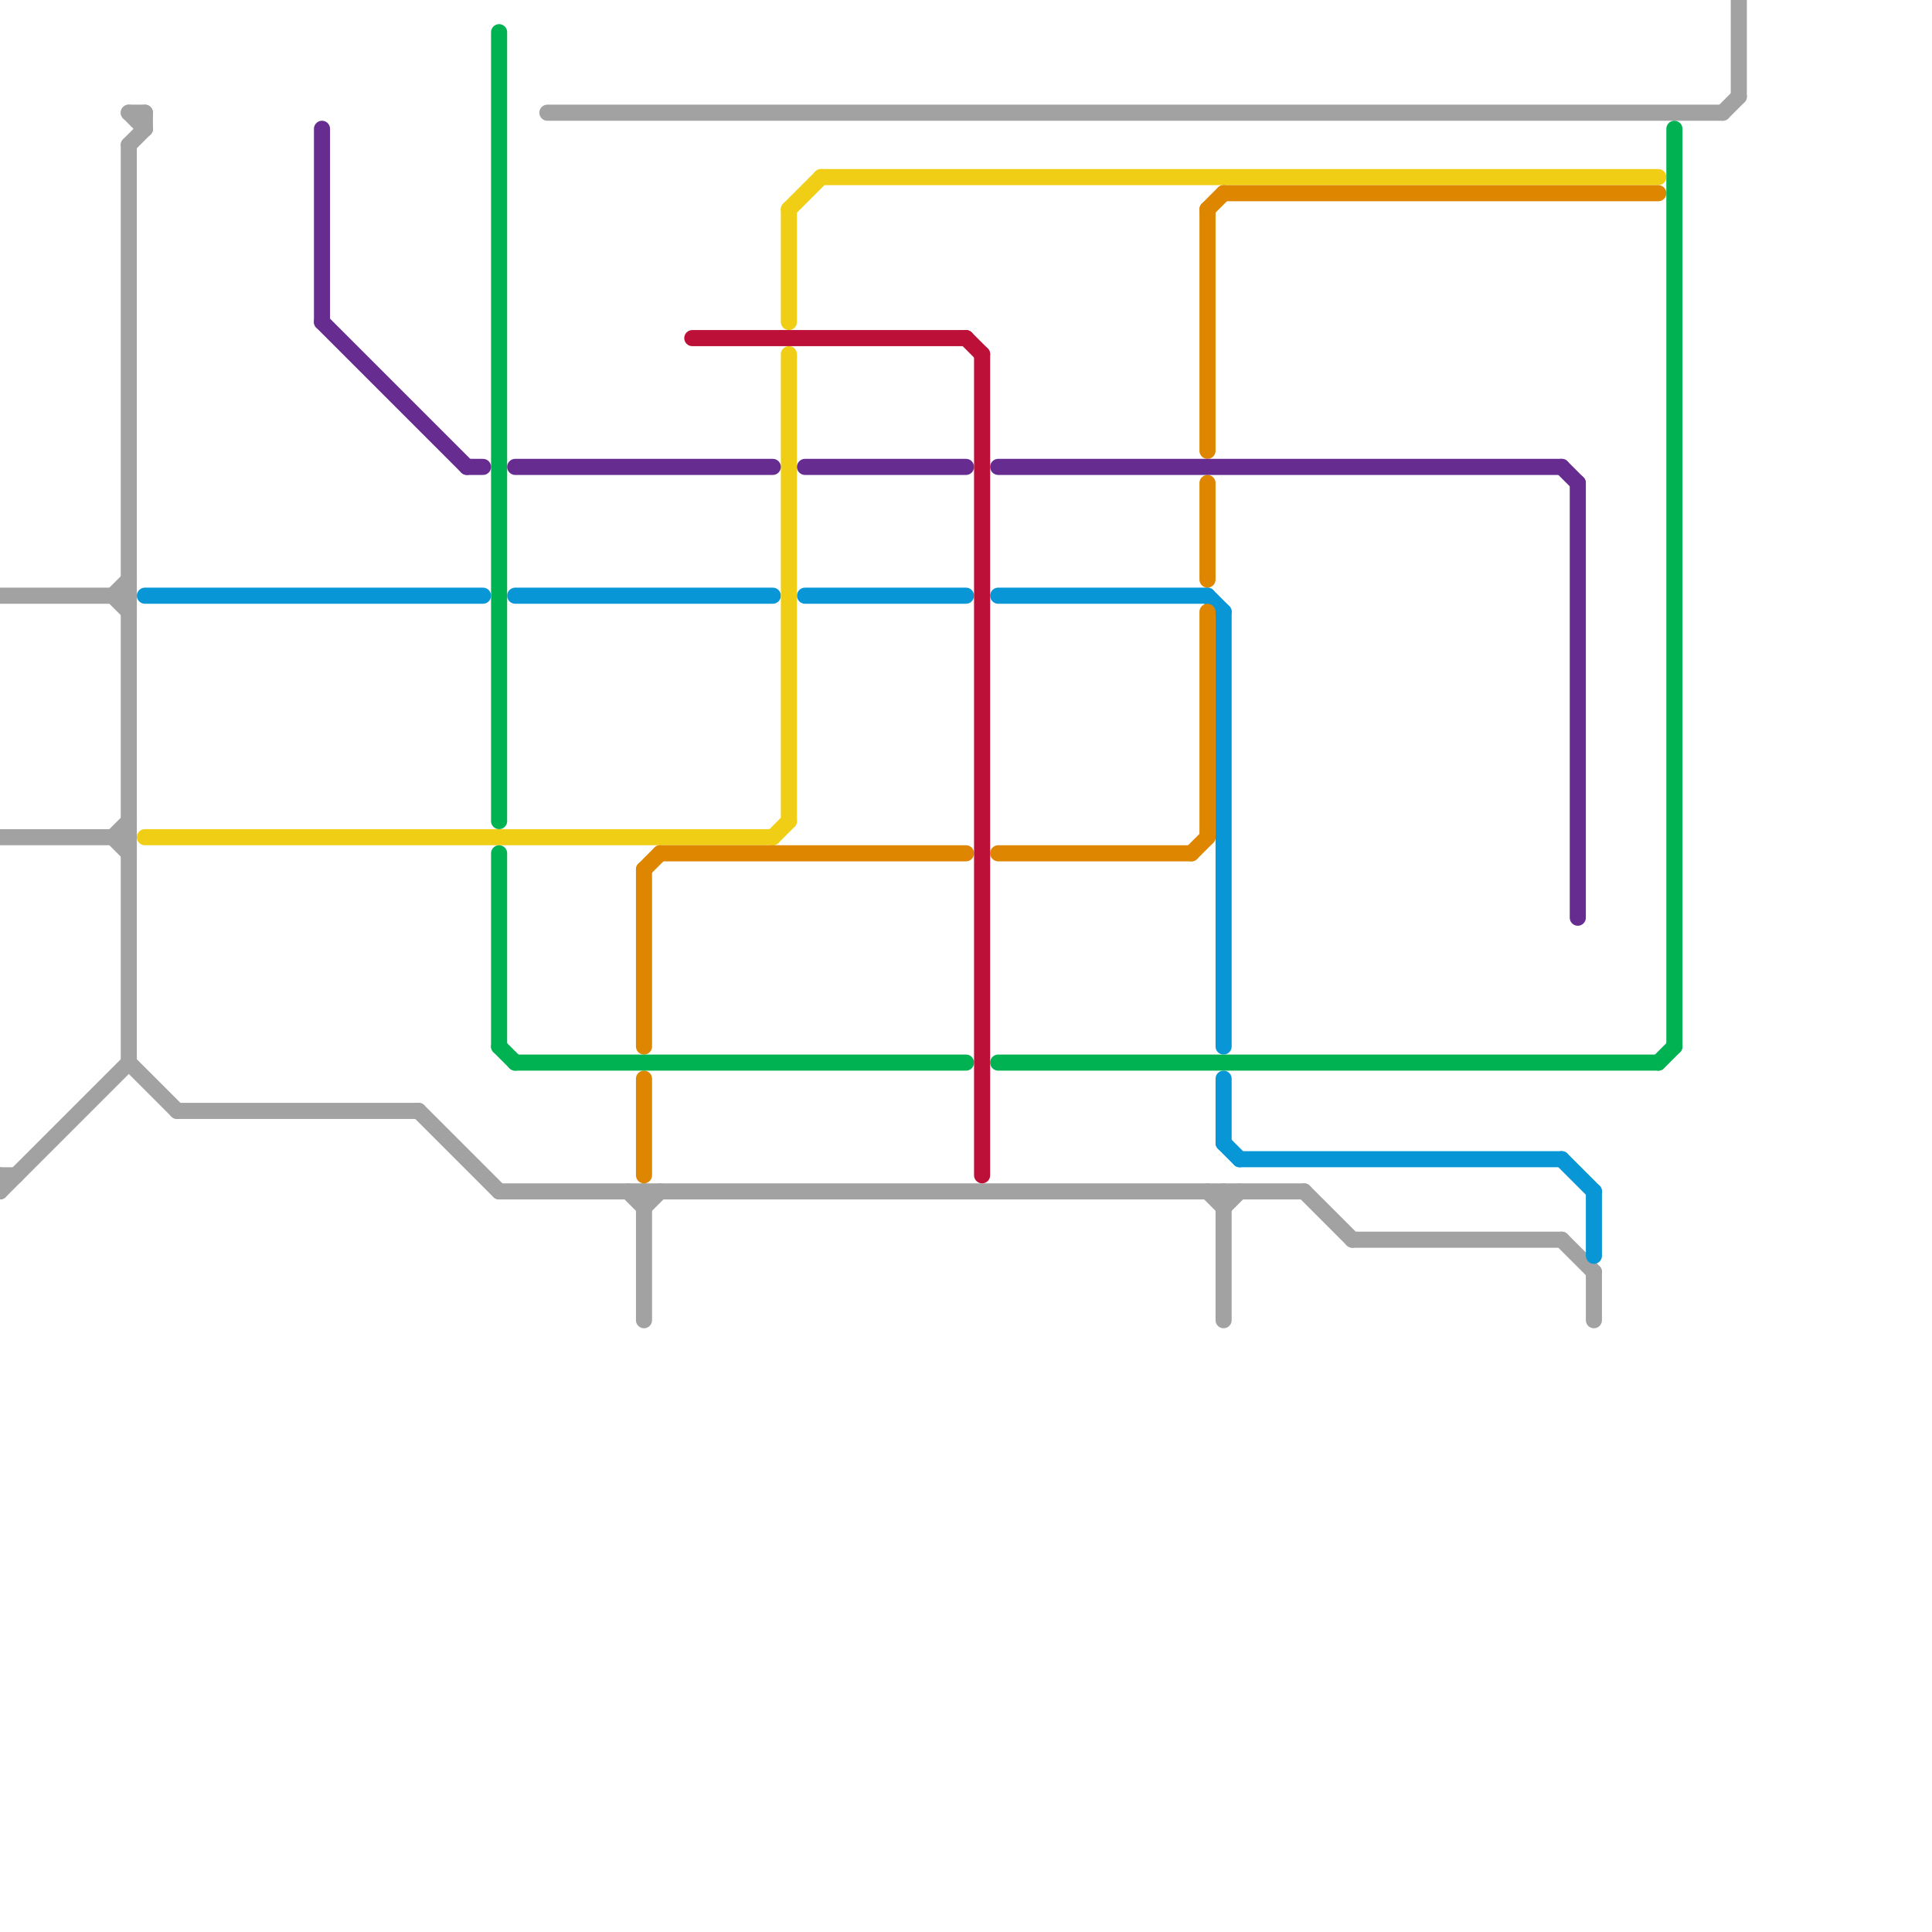 
<svg version="1.1" xmlns="http://www.w3.org/2000/svg" viewBox="0 0 120 120">
<style>text { font: 1px Helvetica; font-weight: 600; white-space: pre; dominant-baseline: central; } line { stroke-width: 1; fill: none; stroke-linecap: round; stroke-linejoin: round; } .c0 { stroke: #a2a2a2 } .c1 { stroke: #0896d7 } .c2 { stroke: #f0ce15 } .c3 { stroke: #df8600 } .c4 { stroke: #00b251 } .c5 { stroke: #662c90 } .c6 { stroke: #bd1038 }</style><defs><g id="wm-xf"><circle r="1.2" fill="#000"/><circle r="0.9" fill="#fff"/><circle r="0.6" fill="#000"/><circle r="0.3" fill="#fff"/></g><g id="wm"><circle r="0.6" fill="#000"/><circle r="0.3" fill="#fff"/></g></defs><line class="c0" x1="0" y1="37" x2="8" y2="37"/><line class="c0" x1="99" y1="79" x2="99" y2="82"/><line class="c0" x1="0" y1="73" x2="0" y2="74"/><line class="c0" x1="31" y1="74" x2="81" y2="74"/><line class="c0" x1="8" y1="7" x2="9" y2="7"/><line class="c0" x1="7" y1="52" x2="8" y2="53"/><line class="c0" x1="108" y1="0" x2="108" y2="6"/><line class="c0" x1="40" y1="74" x2="40" y2="82"/><line class="c0" x1="97" y1="77" x2="99" y2="79"/><line class="c0" x1="7" y1="37" x2="8" y2="36"/><line class="c0" x1="39" y1="74" x2="40" y2="75"/><line class="c0" x1="0" y1="52" x2="8" y2="52"/><line class="c0" x1="76" y1="74" x2="76" y2="82"/><line class="c0" x1="8" y1="9" x2="8" y2="66"/><line class="c0" x1="11" y1="69" x2="26" y2="69"/><line class="c0" x1="40" y1="75" x2="41" y2="74"/><line class="c0" x1="84" y1="77" x2="97" y2="77"/><line class="c0" x1="107" y1="7" x2="108" y2="6"/><line class="c0" x1="76" y1="75" x2="77" y2="74"/><line class="c0" x1="7" y1="37" x2="8" y2="38"/><line class="c0" x1="34" y1="7" x2="107" y2="7"/><line class="c0" x1="0" y1="74" x2="8" y2="66"/><line class="c0" x1="8" y1="7" x2="9" y2="8"/><line class="c0" x1="26" y1="69" x2="31" y2="74"/><line class="c0" x1="7" y1="52" x2="8" y2="51"/><line class="c0" x1="81" y1="74" x2="84" y2="77"/><line class="c0" x1="0" y1="73" x2="1" y2="73"/><line class="c0" x1="8" y1="9" x2="9" y2="8"/><line class="c0" x1="8" y1="66" x2="11" y2="69"/><line class="c0" x1="9" y1="7" x2="9" y2="8"/><line class="c0" x1="75" y1="74" x2="76" y2="75"/><line class="c1" x1="77" y1="72" x2="97" y2="72"/><line class="c1" x1="75" y1="37" x2="76" y2="38"/><line class="c1" x1="76" y1="38" x2="76" y2="65"/><line class="c1" x1="9" y1="37" x2="30" y2="37"/><line class="c1" x1="99" y1="74" x2="99" y2="78"/><line class="c1" x1="62" y1="37" x2="75" y2="37"/><line class="c1" x1="76" y1="71" x2="77" y2="72"/><line class="c1" x1="32" y1="37" x2="48" y2="37"/><line class="c1" x1="50" y1="37" x2="60" y2="37"/><line class="c1" x1="97" y1="72" x2="99" y2="74"/><line class="c1" x1="76" y1="67" x2="76" y2="71"/><line class="c2" x1="49" y1="13" x2="51" y2="11"/><line class="c2" x1="48" y1="52" x2="49" y2="51"/><line class="c2" x1="51" y1="11" x2="103" y2="11"/><line class="c2" x1="9" y1="52" x2="48" y2="52"/><line class="c2" x1="49" y1="22" x2="49" y2="51"/><line class="c2" x1="49" y1="13" x2="49" y2="20"/><line class="c3" x1="75" y1="13" x2="76" y2="12"/><line class="c3" x1="74" y1="53" x2="75" y2="52"/><line class="c3" x1="40" y1="54" x2="40" y2="65"/><line class="c3" x1="40" y1="67" x2="40" y2="73"/><line class="c3" x1="41" y1="53" x2="60" y2="53"/><line class="c3" x1="62" y1="53" x2="74" y2="53"/><line class="c3" x1="75" y1="30" x2="75" y2="36"/><line class="c3" x1="75" y1="13" x2="75" y2="28"/><line class="c3" x1="40" y1="54" x2="41" y2="53"/><line class="c3" x1="76" y1="12" x2="103" y2="12"/><line class="c3" x1="75" y1="38" x2="75" y2="52"/><line class="c4" x1="32" y1="66" x2="60" y2="66"/><line class="c4" x1="62" y1="66" x2="103" y2="66"/><line class="c4" x1="103" y1="66" x2="104" y2="65"/><line class="c4" x1="31" y1="53" x2="31" y2="65"/><line class="c4" x1="31" y1="2" x2="31" y2="51"/><line class="c4" x1="104" y1="8" x2="104" y2="65"/><line class="c4" x1="31" y1="65" x2="32" y2="66"/><line class="c5" x1="98" y1="30" x2="98" y2="57"/><line class="c5" x1="97" y1="29" x2="98" y2="30"/><line class="c5" x1="32" y1="29" x2="48" y2="29"/><line class="c5" x1="29" y1="29" x2="30" y2="29"/><line class="c5" x1="20" y1="8" x2="20" y2="20"/><line class="c5" x1="20" y1="20" x2="29" y2="29"/><line class="c5" x1="62" y1="29" x2="97" y2="29"/><line class="c5" x1="50" y1="29" x2="60" y2="29"/><line class="c6" x1="60" y1="21" x2="61" y2="22"/><line class="c6" x1="43" y1="21" x2="60" y2="21"/><line class="c6" x1="61" y1="22" x2="61" y2="73"/>
</svg>
